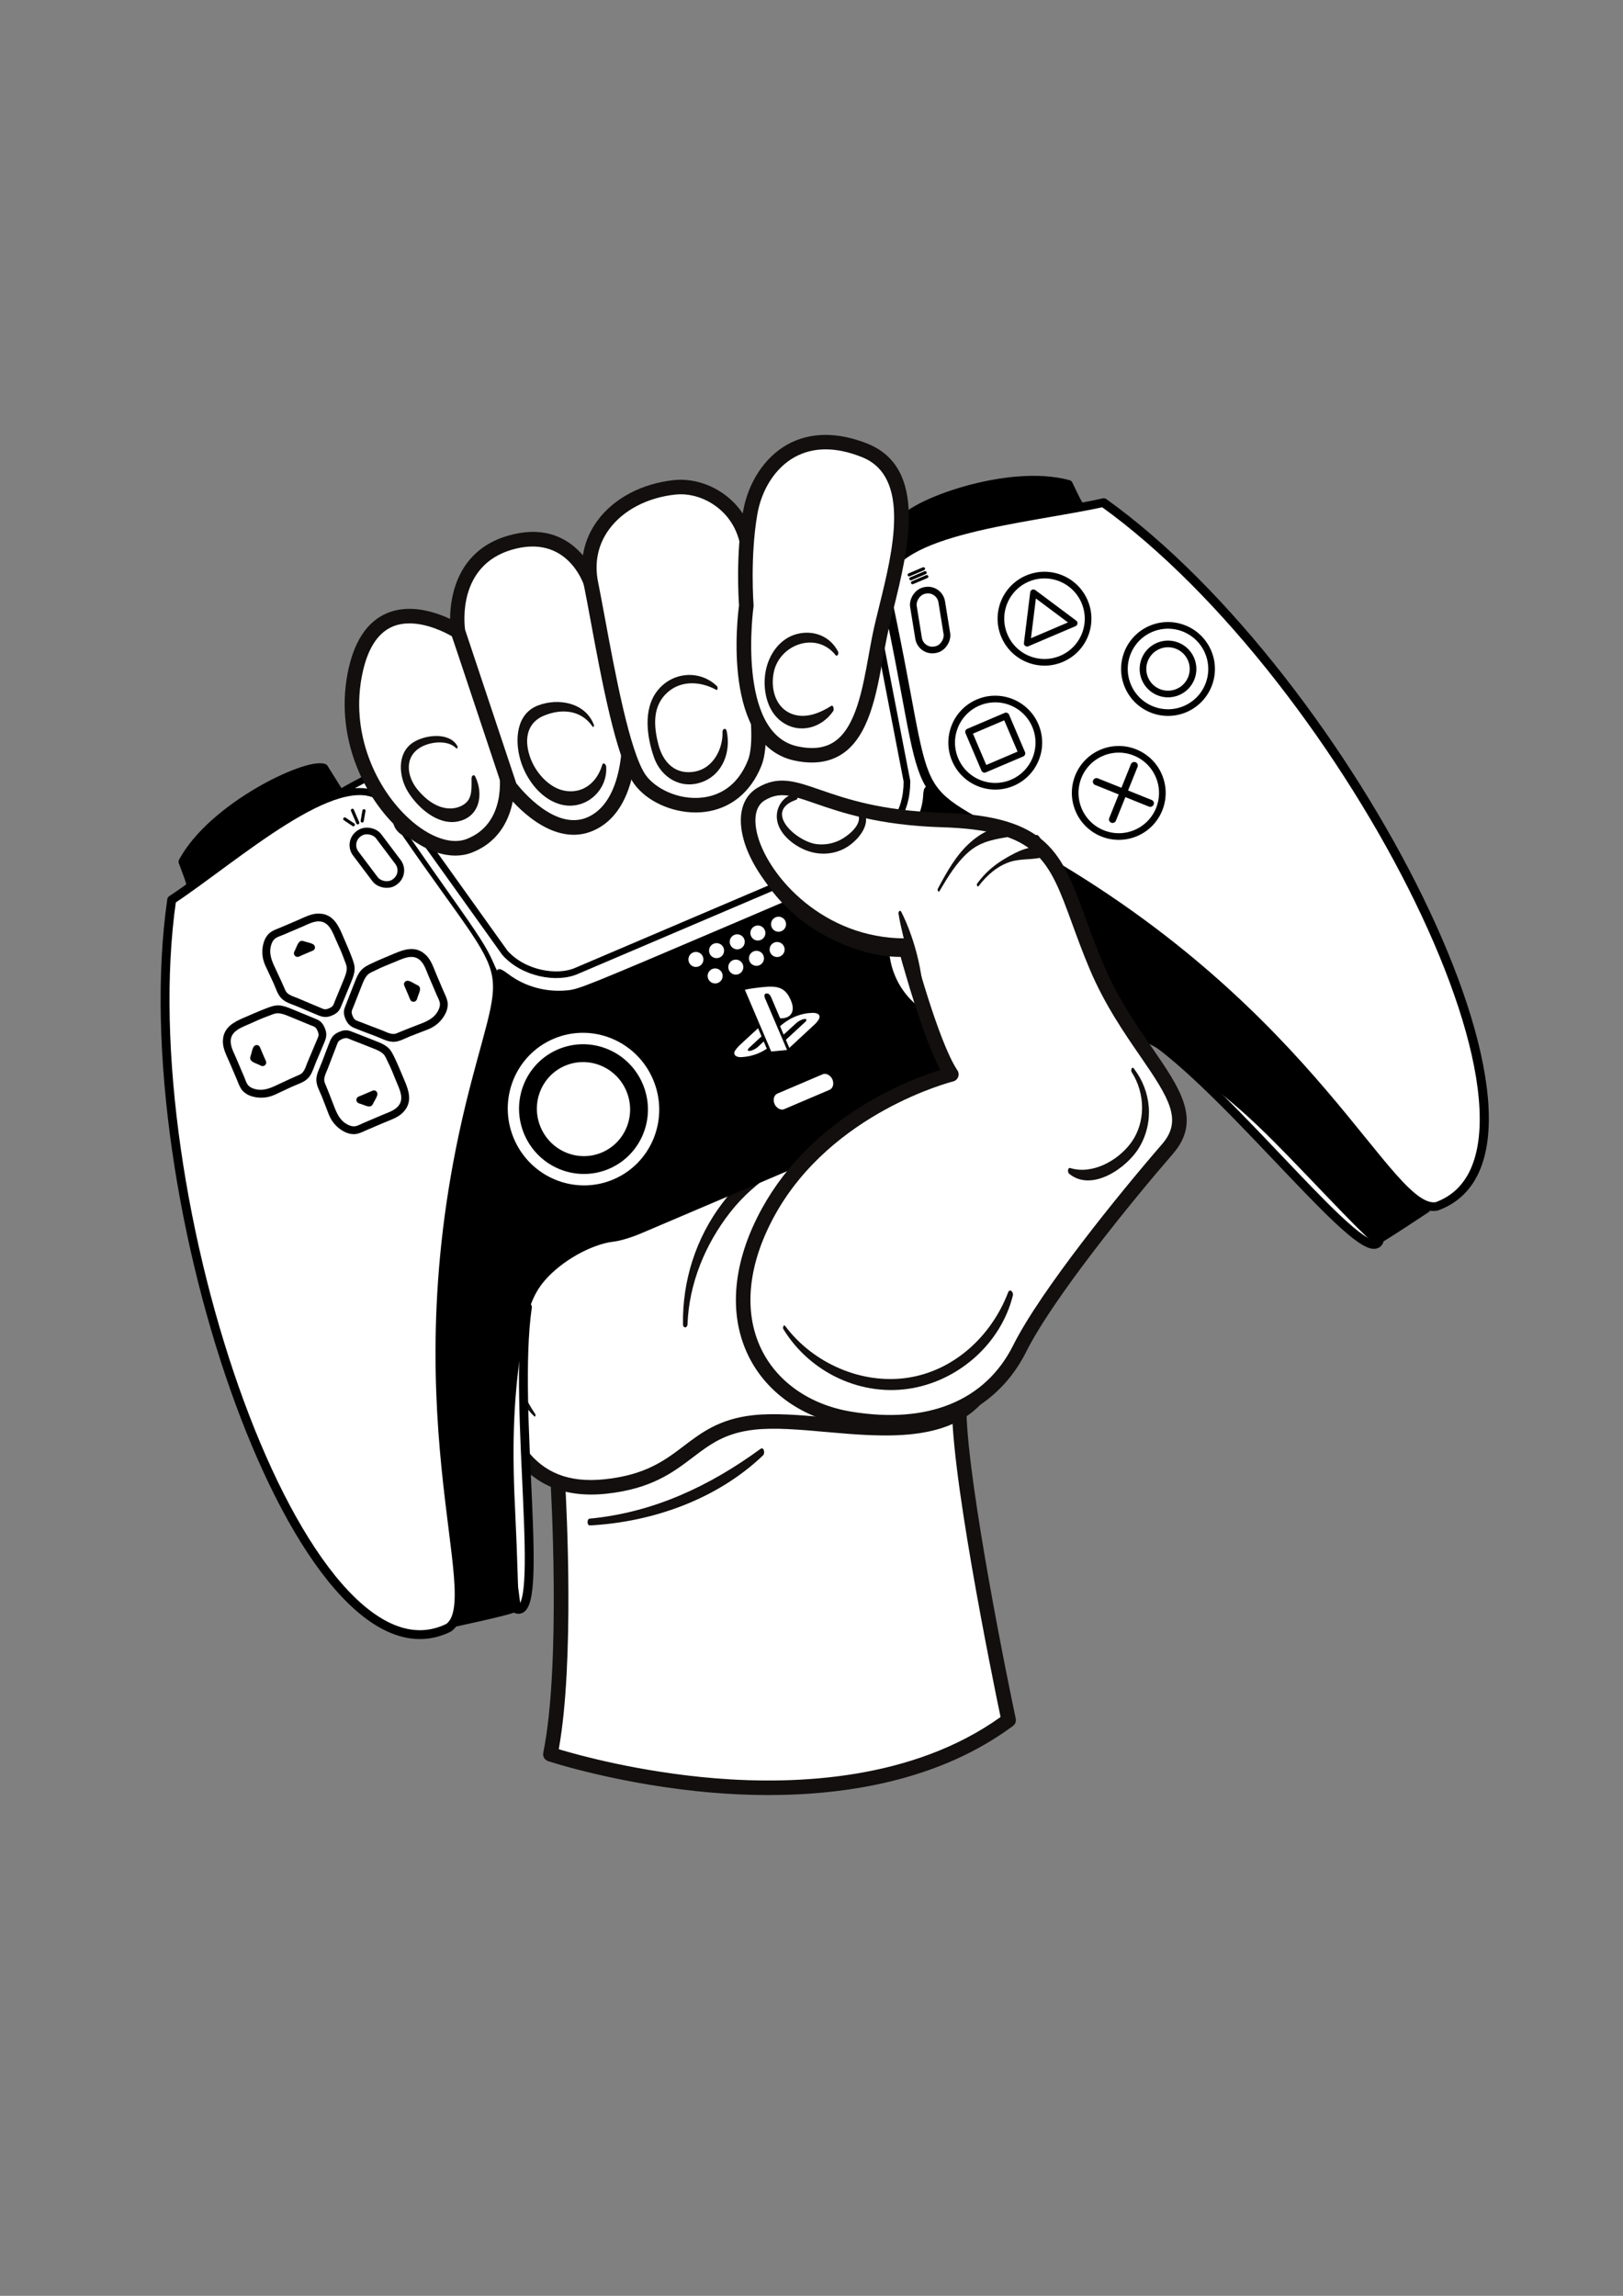 <?xml version="1.0" encoding="UTF-8" standalone="no"?> <svg xmlns:inkscape="http://www.inkscape.org/namespaces/inkscape" xmlns:sodipodi="http://sodipodi.sourceforge.net/DTD/sodipodi-0.dtd" xmlns="http://www.w3.org/2000/svg" xmlns:svg="http://www.w3.org/2000/svg" width="210mm" height="297mm" viewBox="0 0 210 297" version="1.1" id="svg1" inkscape:version="1.3 (0e150ed6c4, 2023-07-21)" sodipodi:docname="Controle PS5 na Mão.svg"><rect x="0" y="0" width="210" height="297" fill="#808080" stroke="none"/><defs id="defs1"></defs><g inkscape:label="Camada 1" inkscape:groupmode="layer" id="layer1"><g id="g2660-0" transform="matrix(0.486,0,0,0.486,393.404,-450.941)" inkscape:label="Mão"><g id="g2564-5" transform="translate(1874.457,-440.283)" inkscape:label="Palma"><path id="path2557-5" d="m -2535.429,1762.419 c 0,0 2.951,48.454 -1.967,72.679 0,0 75.755,25.238 121.997,-9.084 0,0 -15.741,-74.701 -12.788,-87.824 0,0 -82.646,-13.123 -107.242,24.229" style="fill:#ffffff;fill-opacity:1;fill-rule:nonzero;stroke:none;stroke-width:0.035"></path><path id="path2558-1" d="m -2535.171,1833.765 c 5.068,1.528 21.527,6.103 41.679,7.74 21.881,1.778 52.675,0.349 75.945,-16.316 -2.007,-9.634 -14.161,-68.957 -12.82,-85.351 -12.273,-1.619 -81.09,-9.084 -103.092,23.117 0.34,5.955 2.509,47.473 -1.712,70.81 z m 55.817,12.195 c -5.129,0 -10.019,-0.236 -14.541,-0.607 -24.667,-2.014 -43.922,-8.354 -44.113,-8.421 -0.928,-0.307 -1.48,-1.259 -1.285,-2.219 4.812,-23.696 1.962,-71.695 1.933,-72.178 -0.025,-0.416 0.085,-0.833 0.315,-1.182 10.555,-16.027 32.204,-25.107 64.347,-26.988 23.671,-1.383 44.602,1.88 44.813,1.916 0.529,0.081 0.995,0.381 1.298,0.822 0.3,0.445 0.402,0.991 0.286,1.51 -2.261,10.058 7.38,61.306 12.795,87.002 0.155,0.741 -0.134,1.499 -0.741,1.951 -19.555,14.513 -44.281,18.394 -65.109,18.394" style="fill:#120f0e;fill-opacity:1;fill-rule:nonzero;stroke:none;stroke-width:0.035"></path><path id="path2559-6" d="m -2569.128,1688.417 c 0,0 9.103,23.925 14.023,42.619 4.919,18.694 10.634,35.084 32.373,32.791 21.738,-2.29 21.738,-15.081 39.448,-17.05 17.709,-1.965 47.071,8.304 59.937,-7.161 12.869,-15.466 27.626,-79.417 19.756,-102.044 -7.87,-22.627 -165.787,8.223 -165.537,50.846" style="fill:#ffffff;fill-opacity:1;fill-rule:nonzero;stroke:none;stroke-width:0.035"></path><path id="path2560-4" d="m -2567.192,1688.068 c 1.127,2.995 9.386,25.104 13.958,42.478 5.013,19.047 10.426,33.454 30.299,31.358 10.912,-1.15 16.068,-5.069 21.054,-8.858 4.656,-3.538 9.47,-7.2 18.382,-8.188 5.786,-0.646 12.576,-0.042 19.766,0.596 15.113,1.341 30.745,2.727 38.901,-7.077 12.841,-15.434 26.808,-78.916 19.413,-100.171 -2.141,-6.156 -23.336,-9.116 -59.704,-2.861 -49.34,8.484 -101.692,29.81 -102.069,52.723 z m 40.642,77.904 c -21.366,0 -26.567,-19.777 -30.427,-34.442 -4.835,-18.376 -13.869,-42.185 -13.96,-42.425 -0.082,-0.215 -0.125,-0.445 -0.126,-0.677 -0.073,-12.421 12.104,-24.797 35.212,-35.789 18.945,-9.014 44.486,-16.708 70.072,-21.107 28.342,-4.872 60.043,-6.015 64.015,5.404 3.662,10.53 2.903,30.995 -2.035,54.737 -4.625,22.25 -11.712,41.554 -18.059,49.181 -9.454,11.359 -26.86,9.814 -42.217,8.453 -6.992,-0.621 -13.596,-1.203 -18.997,-0.603 -7.849,0.871 -11.843,3.905 -16.468,7.422 -5.157,3.919 -11.002,8.364 -22.989,9.627 -1.399,0.148 -2.74,0.219 -4.02,0.219" style="fill:#120f0e;fill-opacity:1;fill-rule:nonzero;stroke:none;stroke-width:0.035"></path><path id="path2561-3" d="m -2501.617,1679.739 0.754,-2.805 c 0.31,-1.154 0.973,-1.933 1.818,-2.138 l 27.798,-6.749 c 0.924,-0.226 1.961,0.261 2.805,1.305 l 1.566,1.954 c 0,0 -35.697,8.664 -34.741,8.431" style="fill:#120f0e;fill-opacity:1;fill-rule:nonzero;stroke:none;stroke-width:0.035"></path><path id="path2562-6" d="m -2500.889,1720.611 c 0.385,-10.806 4.742,-21.322 11.375,-29.785 6.915,-8.823 15.949,-13.624 25.809,-18.429 0.751,-0.367 0.78,-2.477 -0.268,-2.371 -11.151,1.129 -21.209,9.842 -27.701,18.454 -7.003,9.289 -10.586,20.556 -10.422,32.159 0.017,1.143 1.167,1.09 1.207,-0.028 v 0" style="fill:#120f0e;fill-opacity:1;fill-rule:nonzero;stroke:none;stroke-width:0.035"></path><path id="path2563-9" d="m -2526.877,1774.191 c 16.749,-0.903 33.859,-6.953 46.119,-18.672 0.564,-0.54 0.201,-2.36 -0.699,-1.704 -13.609,9.931 -28.521,16.954 -45.466,18.567 -0.802,0.074 -0.759,1.856 0.045,1.81 v 0" style="fill:#120f0e;fill-opacity:1;fill-rule:nonzero;stroke:none;stroke-width:0.035"></path><path id="path2564-0" d="m -2541.4,1744.6 c -2.535,-3.852 -4.275,-7.412 -5.359,-11.934 -0.924,-3.852 -1.584,-7.758 -2.422,-11.627 -0.883,-4.082 -2.062,-8.054 -3.399,-12.009 -1.16,-3.425 -2.337,-9.215 -5.352,-11.469 -1.311,-0.977 -1.786,1.185 -1.675,2.064 0.543,4.279 3.691,8.534 5.257,12.569 1.741,4.484 3.147,9.095 4.312,13.762 1.605,6.435 3.251,14.513 8.372,19.205 0.286,0.265 0.38,-0.388 0.267,-0.561 v 0" style="fill:#120f0e;fill-opacity:1;fill-rule:nonzero;stroke:none;stroke-width:0.035"></path></g><g id="g454" inkscape:label="Controle" transform="matrix(1.086,-0.463,0.463,1.086,-812.043,1157.804)"><g id="g409" transform="matrix(0.223,0,0,0.223,86.325,412.863)" inkscape:label="Lateral esquerda"><g id="g404" style="stroke-width:8.974;stroke-dasharray:none" inkscape:label="Carcaça"><path style="fill:#000000;stroke:#000000;stroke-width:8.974;stroke-linecap:round;stroke-linejoin:round;stroke-dasharray:none;stroke-opacity:1" d="m -209.388,-1750.792 c 52.636,-12.814 128.486,-35.729 175.005,-27.932 l -4.632,-29.455 c -14.151,-12.244 -118.486,-8.14 -168.025,31.212 -0.671,12.642 -0.716,22.468 -2.349,26.175 z" id="path402" sodipodi:nodetypes="ccccc" inkscape:label="botão L1"></path><path style="fill:#ffffff;stroke:#000000;stroke-width:8.974;stroke-linecap:round;stroke-linejoin:round;stroke-dasharray:none;stroke-opacity:1" d="m -27.453,-1448.792 c 95.567,-124.689 76.87,-66.132 30.852,-309.627 -29.519,-46.663 -159.347,-1.822 -236.11,12.449 -158.405,260.772 -194.202,796.039 -30.897,786.786 49.587,-11.208 34.308,-226.252 236.155,-489.608 z" id="path403" sodipodi:nodetypes="scccs" inkscape:label="carcaça"></path><path style="fill:#ffffff;stroke:#000000;stroke-width:8.974;stroke-linecap:round;stroke-linejoin:round;stroke-dasharray:none;stroke-opacity:1" d="m -193.134,-949.711 c 23.405,21.715 75.815,-187.917 129.836,-276.379 -16.339,-39.962 -37.964,-54.01 -129.836,276.379 z" id="path404" sodipodi:nodetypes="ccc" inkscape:label="acabamento"></path></g><g id="g408" style="fill:#000000;stroke-width:8.974;stroke-dasharray:none" transform="matrix(4.487,0,0,4.487,-2091.677,-1819.124)" inkscape:label="Direcionais"><path style="fill:#000000;stroke:none;stroke-width:0.12" d="m 436.649,58.512 c -1.202,0.16 -1.872,0.897 -2.674,1.737 -0.612,0.64 -1.244,1.261 -1.847,1.909 -0.595,0.639 -1.212,1.273 -1.843,1.876 -0.716,0.684 -1.398,1.321 -1.838,2.229 -0.588,1.216 -0.358,2.79 -0.391,4.105 -0.024,0.964 -0.054,1.932 -0.096,2.896 -0.042,0.959 -0.113,1.909 0.047,2.864 0.225,1.34 0.817,2.606 1.714,3.628 0.599,0.683 1.414,1.237 2.314,1.418 0.812,0.163 1.689,0.078 2.514,0.078 h 3.882 c 1.206,0 2.466,0.104 3.66,-0.072 0.545,-0.08 1.092,-0.226 1.591,-0.462 0.423,-0.2 0.823,-0.44 1.177,-0.748 1.833,-1.595 1.75,-4.196 1.75,-6.419 0,-1.518 0.036,-3.033 -0.031,-4.551 -0.046,-1.053 -0.048,-2.05 -0.519,-3.023 -0.437,-0.902 -1.108,-1.562 -1.806,-2.259 -0.78,-0.78 -1.575,-1.544 -2.355,-2.323 -0.515,-0.515 -1.039,-1.02 -1.559,-1.528 -0.43,-0.419 -0.813,-0.849 -1.368,-1.104 -0.68,-0.312 -1.587,-0.349 -2.323,-0.251 m 0.159,1.746 c 0.425,-0.055 1.037,-0.078 1.432,0.103 0.377,0.172 0.668,0.556 0.955,0.843 0.525,0.525 1.066,1.034 1.591,1.559 0.727,0.727 1.469,1.438 2.196,2.164 0.606,0.606 1.192,1.18 1.549,1.973 0.299,0.663 0.219,1.396 0.267,2.1 0.103,1.5 0.066,3.017 0.029,4.519 -0.047,1.93 0.268,4.654 -1.878,5.605 -0.373,0.165 -0.774,0.274 -1.177,0.332 -0.871,0.126 -1.794,0.045 -2.673,0.045 h -4.774 c -0.666,0 -1.46,0.117 -2.1,-0.087 -0.526,-0.168 -0.943,-0.547 -1.291,-0.963 -1.288,-1.537 -1.275,-3.367 -1.193,-5.251 0.043,-0.985 0.072,-1.975 0.096,-2.96 0.015,-0.616 0.032,-1.23 0.032,-1.846 0,-0.454 -0.035,-0.916 0.167,-1.337 0.374,-0.775 0.982,-1.26 1.583,-1.846 0.655,-0.639 1.263,-1.326 1.909,-1.973 0.7,-0.7 1.369,-1.431 2.069,-2.132 0.37,-0.371 0.653,-0.778 1.209,-0.85 m -1.337,13.373 c -0.515,0.112 -0.764,0.704 -0.512,1.161 0.13,0.235 0.376,0.401 0.576,0.573 0.482,0.416 1.263,1.424 1.973,1.29 0.324,-0.061 0.556,-0.316 0.796,-0.522 0.448,-0.386 1.142,-0.801 1.449,-1.309 0.196,-0.324 0.142,-0.779 -0.149,-1.028 -0.299,-0.255 -0.745,-0.181 -1.108,-0.181 h -2.005 c -0.324,0 -0.701,-0.052 -1.018,0.016 z" id="path405" inkscape:label="baixo"></path><path style="fill:#000000;stroke:none;stroke-width:0.12" d="m 436.649,54.396 c -1.202,-0.16 -1.872,-0.897 -2.674,-1.737 -0.612,-0.64 -1.244,-1.261 -1.847,-1.909 -0.595,-0.639 -1.212,-1.273 -1.843,-1.876 -0.716,-0.684 -1.398,-1.321 -1.838,-2.229 -0.588,-1.216 -0.358,-2.79 -0.391,-4.105 -0.024,-0.964 -0.054,-1.932 -0.096,-2.896 -0.042,-0.959 -0.113,-1.909 0.047,-2.864 0.225,-1.34 0.817,-2.606 1.714,-3.628 0.599,-0.683 1.414,-1.237 2.314,-1.418 0.812,-0.163 1.689,-0.078 2.514,-0.078 h 3.882 c 1.206,0 2.466,-0.104 3.66,0.072 0.545,0.08 1.092,0.226 1.591,0.462 0.423,0.2 0.823,0.44 1.177,0.748 1.833,1.595 1.75,4.196 1.75,6.419 0,1.518 0.036,3.033 -0.031,4.551 -0.046,1.053 -0.048,2.05 -0.519,3.023 -0.437,0.902 -1.108,1.562 -1.806,2.259 -0.78,0.78 -1.575,1.544 -2.355,2.323 -0.515,0.515 -1.039,1.02 -1.559,1.528 -0.43,0.419 -0.813,0.849 -1.368,1.104 -0.68,0.312 -1.587,0.349 -2.323,0.251 m 0.159,-1.746 c 0.425,0.055 1.037,0.078 1.432,-0.103 0.377,-0.172 0.668,-0.556 0.955,-0.843 0.525,-0.525 1.066,-1.034 1.591,-1.559 0.727,-0.727 1.469,-1.438 2.196,-2.164 0.606,-0.606 1.192,-1.18 1.549,-1.973 0.299,-0.663 0.219,-1.396 0.267,-2.1 0.103,-1.5 0.066,-3.017 0.029,-4.519 -0.047,-1.93 0.268,-4.654 -1.878,-5.605 -0.373,-0.165 -0.774,-0.274 -1.177,-0.332 -0.871,-0.126 -1.794,-0.045 -2.673,-0.045 h -4.774 c -0.666,0 -1.46,-0.117 -2.1,0.087 -0.526,0.168 -0.943,0.547 -1.291,0.963 -1.288,1.537 -1.275,3.367 -1.193,5.251 0.043,0.985 0.072,1.975 0.096,2.96 0.015,0.616 0.032,1.23 0.032,1.846 0,0.454 -0.035,0.916 0.167,1.337 0.374,0.775 0.982,1.26 1.583,1.846 0.655,0.639 1.263,1.326 1.909,1.973 0.7,0.7 1.369,1.431 2.069,2.132 0.37,0.371 0.653,0.778 1.209,0.85 m -1.337,-13.373 c -0.515,-0.112 -0.764,-0.704 -0.512,-1.161 0.13,-0.235 0.376,-0.401 0.576,-0.573 0.482,-0.416 1.263,-1.424 1.973,-1.29 0.324,0.061 0.556,0.316 0.796,0.522 0.448,0.386 1.142,0.801 1.449,1.309 0.196,0.324 0.142,0.779 -0.149,1.028 -0.299,0.255 -0.745,0.181 -1.108,0.181 h -2.005 c -0.324,0 -0.701,0.052 -1.018,-0.016 z" id="path406" inkscape:label="cima"></path><path style="fill:#000000;stroke:none;stroke-width:0.12" d="m 439.85,57.068 c 0.16,1.202 0.897,1.872 1.737,2.674 0.64,0.612 1.261,1.244 1.909,1.847 0.639,0.595 1.273,1.212 1.876,1.843 0.684,0.716 1.321,1.398 2.229,1.838 1.216,0.588 2.79,0.358 4.105,0.391 0.964,0.024 1.932,0.054 2.896,0.096 0.959,0.042 1.909,0.113 2.864,-0.047 1.34,-0.225 2.606,-0.817 3.628,-1.714 0.683,-0.599 1.237,-1.414 1.418,-2.314 0.163,-0.812 0.078,-1.689 0.078,-2.514 v -3.882 c 0,-1.206 0.104,-2.466 -0.072,-3.66 -0.08,-0.545 -0.226,-1.092 -0.462,-1.591 -0.2,-0.423 -0.44,-0.823 -0.748,-1.177 -1.595,-1.833 -4.196,-1.75 -6.419,-1.75 -1.518,0 -3.033,-0.036 -4.551,0.031 -1.053,0.046 -2.05,0.048 -3.023,0.519 -0.902,0.437 -1.562,1.108 -2.259,1.806 -0.78,0.78 -1.544,1.575 -2.323,2.355 -0.515,0.515 -1.02,1.039 -1.528,1.559 -0.419,0.43 -0.849,0.813 -1.104,1.368 -0.312,0.68 -0.349,1.587 -0.251,2.323 m 1.746,-0.159 c -0.055,-0.425 -0.078,-1.037 0.103,-1.432 0.172,-0.377 0.556,-0.668 0.843,-0.955 0.525,-0.525 1.034,-1.066 1.559,-1.591 0.727,-0.727 1.438,-1.469 2.164,-2.196 0.606,-0.606 1.18,-1.192 1.973,-1.549 0.663,-0.299 1.396,-0.219 2.1,-0.267 1.5,-0.103 3.017,-0.066 4.519,-0.029 1.93,0.047 4.654,-0.268 5.605,1.878 0.165,0.373 0.274,0.774 0.332,1.177 0.126,0.871 0.045,1.794 0.045,2.673 v 4.774 c 0,0.666 0.117,1.46 -0.087,2.1 -0.168,0.526 -0.547,0.943 -0.963,1.291 -1.537,1.288 -3.367,1.275 -5.251,1.193 -0.985,-0.043 -1.975,-0.072 -2.96,-0.096 -0.616,-0.015 -1.23,-0.032 -1.846,-0.032 -0.454,0 -0.916,0.035 -1.337,-0.167 -0.775,-0.374 -1.26,-0.982 -1.846,-1.583 -0.639,-0.655 -1.326,-1.263 -1.973,-1.909 -0.7,-0.7 -1.431,-1.369 -2.132,-2.069 -0.371,-0.37 -0.778,-0.653 -0.85,-1.209 m 13.373,1.337 c 0.112,0.515 0.704,0.764 1.161,0.512 0.235,-0.13 0.401,-0.376 0.573,-0.576 0.416,-0.482 1.424,-1.263 1.29,-1.973 -0.061,-0.324 -0.316,-0.556 -0.522,-0.796 -0.386,-0.448 -0.801,-1.142 -1.309,-1.449 -0.324,-0.196 -0.779,-0.142 -1.028,0.149 -0.255,0.299 -0.181,0.745 -0.181,1.108 v 2.005 c 0,0.324 -0.052,0.701 0.017,1.018 z" id="path407" inkscape:label="direita"></path><path style="fill:#000000;stroke:none;stroke-width:0.12" d="m 434.676,57.068 c -0.16,1.202 -0.897,1.872 -1.737,2.674 -0.64,0.612 -1.261,1.244 -1.909,1.847 -0.639,0.595 -1.273,1.212 -1.876,1.843 -0.684,0.716 -1.321,1.398 -2.229,1.838 -1.216,0.588 -2.79,0.358 -4.105,0.391 -0.964,0.024 -1.932,0.054 -2.896,0.096 -0.959,0.042 -1.909,0.113 -2.864,-0.047 -1.34,-0.225 -2.606,-0.817 -3.628,-1.714 -0.683,-0.599 -1.237,-1.414 -1.418,-2.314 -0.163,-0.812 -0.078,-1.689 -0.078,-2.514 v -3.882 c 0,-1.206 -0.104,-2.466 0.072,-3.66 0.08,-0.545 0.226,-1.092 0.462,-1.591 0.2,-0.423 0.44,-0.823 0.748,-1.177 1.595,-1.833 4.196,-1.75 6.419,-1.75 1.518,0 3.033,-0.036 4.551,0.031 1.053,0.046 2.05,0.048 3.023,0.519 0.902,0.437 1.562,1.108 2.259,1.806 0.78,0.78 1.544,1.575 2.323,2.355 0.515,0.515 1.02,1.039 1.528,1.559 0.419,0.43 0.849,0.813 1.104,1.368 0.312,0.68 0.349,1.587 0.251,2.323 m -1.746,-0.159 c 0.055,-0.425 0.078,-1.037 -0.103,-1.432 -0.172,-0.377 -0.556,-0.668 -0.843,-0.955 -0.525,-0.525 -1.034,-1.066 -1.559,-1.591 -0.727,-0.727 -1.438,-1.469 -2.164,-2.196 -0.606,-0.606 -1.18,-1.192 -1.973,-1.549 -0.663,-0.299 -1.396,-0.219 -2.1,-0.267 -1.5,-0.103 -3.017,-0.066 -4.519,-0.029 -1.93,0.047 -4.654,-0.268 -5.605,1.878 -0.165,0.373 -0.274,0.774 -0.332,1.177 -0.126,0.871 -0.045,1.794 -0.045,2.673 v 4.774 c 0,0.666 -0.117,1.46 0.087,2.1 0.168,0.526 0.547,0.943 0.963,1.291 1.537,1.288 3.367,1.275 5.251,1.193 0.985,-0.043 1.975,-0.072 2.96,-0.096 0.616,-0.015 1.23,-0.032 1.846,-0.032 0.454,0 0.916,0.035 1.337,-0.167 0.775,-0.374 1.26,-0.982 1.846,-1.583 0.639,-0.655 1.326,-1.263 1.973,-1.909 0.7,-0.7 1.431,-1.369 2.132,-2.069 0.371,-0.37 0.778,-0.653 0.85,-1.209 m -13.373,1.337 c -0.112,0.515 -0.704,0.764 -1.161,0.512 -0.235,-0.13 -0.401,-0.376 -0.573,-0.576 -0.416,-0.482 -1.424,-1.263 -1.29,-1.973 0.061,-0.324 0.316,-0.556 0.522,-0.796 0.386,-0.448 0.801,-1.142 1.309,-1.449 0.324,-0.196 0.779,-0.142 1.028,0.149 0.255,0.299 0.181,0.745 0.181,1.108 v 2.005 c 0,0.324 0.052,0.701 -0.017,1.018 z" id="path408" inkscape:label="esquerda"></path></g></g><g id="g411" inkscape:label="Acabamentos"><path style="fill:#ffffff;stroke:none;stroke-width:0.595;stroke-linecap:round;stroke-linejoin:round;stroke-dasharray:none;stroke-opacity:1" d="m 112.109,78.847 c -5.918,-0.464 -10.929,-3.625 -14.354,-9.054 -0.713,-1.131 -1.486,-2.056 -1.717,-2.056 -0.334,0 -0.424,-0.602 -0.436,-2.926 -0.018,-3.356 -0.588,-6.792 -2.877,-17.333 -0.896,-4.127 -2.346,-11.015 -3.223,-15.307 l -1.593,-7.804 0.745,-1.565 c 0.535,-1.125 1.75,-2.538 4.321,-5.027 l 3.576,-3.462 h 51.745 51.745 l 0.563,0.633 c 0.309,0.348 1.897,1.759 3.529,3.135 2.97,2.505 4.669,4.495 5.002,5.859 0.191,0.783 -1.037,7.147 -4.299,22.271 -2.532,11.741 -3.226,15.796 -3.226,18.865 0,1.791 -0.105,2.422 -0.424,2.546 -0.233,0.091 -0.961,1.084 -1.617,2.207 -2.226,3.807 -6.759,7.316 -11.13,8.616 -1.607,0.478 -4.585,0.523 -37.633,0.571 -19.739,0.029 -37.151,-0.047 -38.694,-0.168 z" id="path409" inkscape:label="carcaça"></path><path style="fill:#ffffff;stroke:#000000;stroke-width:1.5;stroke-linecap:round;stroke-linejoin:round;stroke-dasharray:none;stroke-opacity:1" d="m 96.22,14.589 c -2.933,3.131 -7.344,5.673 -8.426,10.11 -0.071,-4.303 -2.631,-7.301 -9.131,-8.235 -1.117,-0.586 11.699,-1.142 17.558,-1.875 z" id="path410" sodipodi:nodetypes="cccc" inkscape:label="cantinho esquerdo"></path><path style="fill:#ffffff;stroke:#000000;stroke-width:1.5;stroke-linecap:round;stroke-linejoin:round;stroke-dasharray:none;stroke-opacity:1" d="m 199.904,14.589 c 2.933,3.131 8.221,5.673 9.303,10.11 0.071,-4.303 2.631,-7.301 9.131,-8.235 1.117,-0.586 -12.575,-1.142 -18.434,-1.875 z" id="path411" sodipodi:nodetypes="cccc" inkscape:label="cantinho direito"></path></g><g id="g421" transform="matrix(0.223,0,0,0.223,86.325,412.863)" inkscape:label="Lateral direita"><g id="g414" style="stroke-width:8.974;stroke-dasharray:none" inkscape:label="Carcaça"><path style="fill:#ffffff;stroke:#000000;stroke-width:8.974;stroke-linecap:round;stroke-linejoin:round;stroke-dasharray:none;stroke-opacity:1" d="m 755.058,-949.711 c -23.405,21.715 -75.815,-187.918 -129.836,-276.379 16.34,-39.962 37.964,-54.01 129.836,276.379 z" id="path412" sodipodi:nodetypes="ccc" inkscape:label="acabamento" transform="translate(-1.2246343e-5,1.0283189e-5)"></path><path style="opacity:1;fill:#000000;stroke:#000000;stroke-width:8.932;stroke-linecap:round;stroke-linejoin:round;stroke-dasharray:none;stroke-opacity:1" d="m -2723.194,-481.403 c 50.531,-13.223 123.347,-36.868 168.005,-28.823 l -4.447,-30.394 c -13.585,-12.634 -113.747,-8.4 -161.304,32.207 -0.644,13.045 -0.687,23.185 -2.255,27.01 z" id="path413" sodipodi:nodetypes="ccccc" inkscape:label="botão R1" transform="matrix(-1.042,0,0,0.969,-2069.284,-1284.267)"></path><path style="fill:#ffffff;stroke:#000000;stroke-width:8.932;stroke-linecap:round;stroke-linejoin:round;stroke-dasharray:none;stroke-opacity:1" d="m -2548.537,-169.772 c 91.745,-128.666 73.795,-68.241 29.618,-319.501 -28.338,-48.152 -152.973,-1.88 -226.666,12.846 -152.069,269.089 -186.434,821.425 -29.661,811.878 47.604,-11.566 32.935,-233.468 226.709,-505.222 z" id="path414" sodipodi:nodetypes="scccs" transform="matrix(-1.042,0,0,0.969,-2069.284,-1284.267)" inkscape:label="carcaça"></path></g><g id="g420" inkscape:label="Botões" transform="matrix(4.487,0,0,4.487,-2476.251,-2163.461)"><g id="g415" inkscape:label="Bola"><ellipse style="fill:none;stroke:#000000;stroke-width:1.5;stroke-linecap:round;stroke-linejoin:round;stroke-dasharray:none;image-rendering:auto" id="ellipse414" cx="726.974" cy="133.246" rx="9.82" ry="9.827" inkscape:label="botão"></ellipse><ellipse style="fill:none;stroke:#000000;stroke-width:1.5;stroke-linecap:round;stroke-linejoin:round;stroke-dasharray:none;image-rendering:auto" id="ellipse415" cx="726.974" cy="133.246" rx="5.641" ry="5.645" inkscape:label="bola"></ellipse></g><g id="g416" transform="translate(0,-0.07)" inkscape:label="Quadrado"><ellipse style="fill:none;stroke:#000000;stroke-width:1.5;stroke-linecap:round;stroke-linejoin:round;stroke-dasharray:none;image-rendering:auto" id="ellipse416" cx="684.648" cy="133.316" rx="9.82" ry="9.827" inkscape:label="botão"></ellipse><rect style="fill:none;stroke:#000000;stroke-width:1.5;stroke-linecap:round;stroke-linejoin:round;stroke-dasharray:none" id="rect416" width="9.169" height="9.169" x="680.063" y="128.731" ry="0" inkscape:label="quadrado"></rect></g><g id="g418" style="stroke:#000000" transform="translate(0.012,0.03)" inkscape:label="Xis"><g id="g417" style="stroke:#000000;stroke-width:11.848;stroke-dasharray:none;image-rendering:auto" transform="matrix(0.128,0,0,0.126,392.913,50.946)" inkscape:label="Xis"><path style="fill:none;stroke:#000000;stroke-width:12.713;stroke-linecap:round;stroke-linejoin:round;stroke-dasharray:none" d="m 2416.105,788.103 72.251,73.387" id="path416" inkscape:label="diagonal2"></path><path style="fill:none;stroke:#000000;stroke-width:12.713;stroke-linecap:round;stroke-linejoin:round;stroke-dasharray:none" d="m 2488.356,788.103 -72.251,73.387" id="path417" inkscape:label="diagonal1"></path></g><ellipse style="fill:none;stroke:#000000;stroke-width:1.5;stroke-linecap:round;stroke-linejoin:round;stroke-dasharray:none;image-rendering:auto" id="ellipse417" cx="705.799" cy="154.554" rx="9.82" ry="9.827" inkscape:label="botão"></ellipse></g><g id="g419" transform="translate(0.012,0.03)" inkscape:label="Triângulo"><ellipse style="fill:none;stroke:#000000;stroke-width:1.5;stroke-linecap:round;stroke-linejoin:round;stroke-dasharray:none;image-rendering:auto" id="ellipse418" cx="705.799" cy="111.878" rx="9.82" ry="9.827" inkscape:label="botão"></ellipse><path style="fill:none;stroke:#000000;stroke-width:1.441;stroke-linecap:round;stroke-linejoin:round;stroke-dasharray:none" d="m 700.019,115.445 5.78,-9.951 5.78,9.951 z" id="path418" sodipodi:nodetypes="cccc" inkscape:label="triângulo"></path></g></g></g><g id="g453" inkscape:label="Centro"><path style="fill:#ffffff;stroke:#000000;stroke-width:1.5;stroke-linecap:round;stroke-linejoin:round;stroke-dasharray:none;stroke-opacity:1" d="m 184.076,74.047 c 5.565,-1.066 10.525,-3.393 13.374,-10.119 l 7.934,-36.863 c 0.478,-2.104 2.586,-11.66 -7.154,-12.775 -33.055,-3.784 -67.422,-3.924 -100.366,0 -9.735,1.16 -7.501,10.653 -7.154,12.775 l 8.157,36.863 c 1.933,5.909 8.42,10.229 13.374,10.119 h 71.836" id="path421" sodipodi:nodetypes="cccsscccc" inkscape:label="toutch"></path><path style="display:inline;fill:#000000;stroke:#000000;stroke-width:0.829;stroke-linecap:round;stroke-linejoin:round;stroke-dasharray:none;stroke-opacity:1" d="m 35.036,200.054 -5.684,-1.056 1.364,-1.509 c 1.927,-2.132 3.492,-6.188 6.884,-17.833 6.399,-21.969 10.883,-34.168 17.675,-48.093 8.317,-17.05 15.958,-29.087 29.317,-46.18 7.493,-9.587 9.632,-12.725 10.455,-15.332 0.369,-1.17 0.759,-2.399 0.866,-2.731 0.122,-0.377 0.662,0.215 1.438,1.574 2.373,4.154 6.383,7.331 11.095,8.787 2.536,0.784 4.033,0.814 40.068,0.814 36.319,0 37.513,-0.025 40.13,-0.833 4.797,-1.482 9.424,-5.258 11.325,-9.245 0.771,-1.617 1.405,-1.655 1.405,-0.085 0,1.723 2.738,6.314 7.124,11.947 17,21.83 24.422,33.255 32.91,50.662 6.944,14.24 11.254,25.728 16.798,44.776 4.733,16.26 6.044,19.75 8.348,22.227 l 1.007,1.083 -6.056,1.094 c -3.331,0.602 -6.441,1.094 -6.912,1.094 -0.927,0 -1.8,-2.047 -8.667,-20.315 -6.127,-16.299 -8.756,-21.93 -15.474,-33.128 -5.135,-8.56 -8.137,-11.629 -13.325,-13.621 -4.92,-1.889 -11.767,-2.344 -16.105,-1.07 -1.433,0.421 -3.874,0.694 -6.283,0.703 -2.567,0.01 -24.397,0.015 -46.227,0.015 -21.83,0 -43.66,-0.005 -46.227,-0.015 -2.408,-0.009 -4.849,-0.282 -6.283,-0.703 -4.986,-1.464 -12.734,-0.604 -18.026,2 -4.033,1.984 -6.933,5.218 -11.519,12.847 -6.148,10.226 -10.33,19.251 -15.666,33.802 -1.129,3.078 -3.28,8.722 -4.781,12.541 l -2.729,6.944 -1.282,-0.052 c -0.705,-0.029 -3.84,-0.528 -6.966,-1.108 z" id="path422" sodipodi:nodetypes="scsssssssssssssssscsssssssssssssscss" inkscape:label="fechamento preto"></path><g id="g441" transform="matrix(0.223,0,0,0.223,86.325,412.863)" inkscape:label="Botões"><g id="g436" transform="matrix(1.116,0,0,1.116,2655.499,-2172.135)" inkscape:label="botões centro"><path style="fill:#ffffff;fill-opacity:1;fill-rule:evenodd;stroke-width:0.427" class="cls-2" id="path423" d="m -2089.998,710.362 c -1.65,2.082 -5.694,3.568 -5.694,3.568 l -30.079,10.804 v -7.968 l 22.136,-7.887 c 2.512,-0.9 2.898,-2.172 0.856,-2.84 -2.038,-0.67 -5.729,-0.478 -8.242,0.426 l -14.75,5.195 v -8.269 l 0.85,-0.288 c 0,0 4.262,-1.508 10.255,-2.172 5.993,-0.66 13.332,0.09 19.093,2.274 6.492,2.051 7.223,5.076 5.575,7.158 z m -32.91,-13.568 v -20.377 c 0,-2.393 -0.441,-4.596 -2.687,-5.22 -1.719,-0.551 -2.786,1.046 -2.786,3.437 v 51.028 l -13.762,-4.368 v -60.842 c 5.851,1.086 14.376,3.654 18.958,5.199 11.654,4.001 15.606,8.981 15.606,20.202 0,10.937 -6.751,15.082 -15.329,10.941 z m -44.486,19.139 c -6.665,-1.877 -7.774,-5.788 -4.736,-8.041 2.808,-2.08 7.582,-3.646 7.582,-3.646 l 19.732,-7.016 v 7.999 l -14.199,5.082 c -2.508,0.9 -2.894,2.174 -0.856,2.842 2.04,0.668 5.732,0.478 8.244,-0.424 l 6.811,-2.472 v 7.156 c -0.432,0.077 -0.913,0.154 -1.359,0.228 -6.813,1.113 -14.069,0.649 -21.219,-1.708 z" sodipodi:nodetypes="ccccccccccccccscsccccsccccccccccccc" inkscape:label="PS"></path><g id="g432" transform="translate(99.48,824.55)" style="fill:#ffffff;stroke:#ffffff" inkscape:label="alto falante"><g id="g427" transform="translate(3.779,-1.4)" style="fill:#ffffff;stroke:#ffffff" inkscape:label="furinhos alto"><circle style="fill:#ffffff;stroke:#ffffff;stroke-width:2;stroke-linecap:round;stroke-dasharray:none" id="circle423" cx="-2275.446" cy="-205.337" r="5.814"></circle><circle style="fill:#ffffff;stroke:#ffffff;stroke-width:2;stroke-linecap:round;stroke-dasharray:none" id="circle424" cx="-2194.055" cy="-205.337" r="5.814"></circle><circle style="fill:#ffffff;stroke:#ffffff;stroke-width:2;stroke-linecap:round;stroke-dasharray:none" id="circle425" cx="-2234.751" cy="-205.337" r="5.814"></circle><circle style="fill:#ffffff;stroke:#ffffff;stroke-width:2;stroke-linecap:round;stroke-dasharray:none" id="circle426" cx="-2255.098" cy="-205.337" r="5.814"></circle><circle style="fill:#ffffff;stroke:#ffffff;stroke-width:2;stroke-linecap:round;stroke-dasharray:none" id="circle427" cx="-2214.403" cy="-205.337" r="5.814"></circle></g><g id="g431" transform="translate(13.953,19.177)" style="fill:#ffffff;stroke:#ffffff" inkscape:label="furinhos baixo"><circle style="fill:#ffffff;stroke:#ffffff;stroke-width:2;stroke-linecap:round;stroke-dasharray:none" id="circle428" cx="-2275.446" cy="-205.337" r="5.814"></circle><circle style="fill:#ffffff;stroke:#ffffff;stroke-width:2;stroke-linecap:round;stroke-dasharray:none" id="circle429" cx="-2234.751" cy="-205.337" r="5.814"></circle><circle style="fill:#ffffff;stroke:#ffffff;stroke-width:2;stroke-linecap:round;stroke-dasharray:none" id="circle430" cx="-2255.098" cy="-205.337" r="5.814"></circle><circle style="fill:#ffffff;stroke:#ffffff;stroke-width:2;stroke-linecap:round;stroke-dasharray:none" id="circle431" cx="-2214.403" cy="-205.337" r="5.814"></circle></g></g><rect style="fill:#ffffff;stroke:#ffffff;stroke-width:2.527;stroke-linecap:round;stroke-dasharray:none" id="rect432" width="61.075" height="14.657" x="248.807" y="-1324.708" ry="7.329" rx="5.524" inkscape:label="botão microfone" transform="matrix(0.896,0,0,0.896,-2379.813,1946.631)"></rect></g><g id="g440" transform="translate(1.259)" inkscape:label="Analógicos"><g id="g437" transform="matrix(0.921,0,0,0.921,968.33,-1208.137)" style="fill:#ffffff" inkscape:label="Analógico esquerdo"><ellipse style="fill:#ffffff;stroke:none;stroke-width:14.46;stroke-linecap:round;stroke-dasharray:none" id="ellipse436" cx="-979.561" cy="-195.349" rx="83.016" ry="83.881"></ellipse><ellipse style="fill:#ffffff;stroke:#000000;stroke-width:19.579;stroke-linecap:round;stroke-dasharray:none" id="ellipse437" cx="-979.561" cy="-195.349" rx="60.872" ry="61.506"></ellipse></g><g id="g439" transform="matrix(0.921,0,0,0.921,1387.471,-1208.137)" style="fill:#ffffff" inkscape:label="Analógico direito"><ellipse style="fill:#ffffff;stroke:none;stroke-width:14.46;stroke-linecap:round;stroke-dasharray:none" id="ellipse438" cx="-979.561" cy="-195.349" rx="83.016" ry="83.881"></ellipse><ellipse style="fill:#ffffff;stroke:#000000;stroke-width:19.579;stroke-linecap:round;stroke-dasharray:none" id="ellipse439" cx="-979.561" cy="-195.349" rx="60.872" ry="61.506"></ellipse></g></g></g><g id="g452" transform="translate(-379.236,7.538)" inkscape:label="Options+Share"><g id="g448" transform="translate(-278.717,3.917)" inkscape:label="Share"><rect style="opacity:1;fill:none;stroke:#000000;stroke-width:1.5;stroke-linecap:round;stroke-linejoin:round;stroke-dasharray:none" id="rect441" width="6.465" height="13.573" x="708.624" y="191.599" ry="3.142" transform="rotate(-13.908)" inkscape:label="botão"></rect><g id="g447" style="stroke:#000000" transform="translate(15.987,-49.726)" inkscape:label="Legenda"><path style="opacity:1;fill:none;stroke:#000000;stroke-width:0.7;stroke-linecap:round;stroke-linejoin:round;stroke-dasharray:none" d="M 721.811,62.265 V 59.185" id="path441"></path><path style="fill:none;stroke:#000000;stroke-width:0.7;stroke-linecap:round;stroke-linejoin:round;stroke-dasharray:none" d="m 722.894,62.265 1.271,-1.966" id="path442"></path><path style="fill:none;stroke:#000000;stroke-width:0.7;stroke-linecap:round;stroke-linejoin:round;stroke-dasharray:none" d="m 720.728,62.265 -1.271,-1.966" id="path447"></path></g></g><g id="g451" transform="translate(-260.434,3.47)" inkscape:label="Options"><rect style="fill:none;stroke:#000000;stroke-width:1.5;stroke-linecap:round;stroke-linejoin:round;stroke-dasharray:none" id="rect448" width="6.465" height="13.573" x="-839.391" y="-191.268" ry="3.142" transform="matrix(-0.971,-0.24,-0.24,0.971,0,0)" inkscape:label="botão"></rect><g id="g450" transform="translate(0.023,0.035)" style="stroke:#000000" inkscape:label="Legenda"><path style="fill:none;stroke:#000000;stroke-width:0.7;stroke-linecap:round;stroke-linejoin:round;stroke-dasharray:none" d="m 855.81,12.201 h 3.504" id="path448"></path><path style="fill:none;stroke:#000000;stroke-width:0.7;stroke-linecap:round;stroke-linejoin:round;stroke-dasharray:none" d="m 855.81,11.241 h 3.504" id="path449"></path><path style="fill:none;stroke:#000000;stroke-width:0.7;stroke-linecap:round;stroke-linejoin:round;stroke-dasharray:none" d="m 855.81,10.28 h 3.504" id="path450"></path></g></g></g></g></g><g id="g2645-4" transform="translate(1874.457,-440.283)" inkscape:label="Dedos"><path id="path2631-6" d="m -2573.07,1590.973 v 0 c -2.748,0.667 -5.517,-1.02 -6.184,-3.768 l -2.071,-8.534 c -0.667,-2.748 1.02,-5.517 3.768,-6.184 v 0 c 2.748,-0.667 5.517,1.02 6.185,3.768 l 2.07,8.534 c 0.667,2.748 -1.02,5.518 -3.768,6.184" style="fill:#120f0e;fill-opacity:1;fill-rule:nonzero;stroke:none;stroke-width:0.035"></path><path id="path2632-8" d="m -2576.705,1586.584 -2.071,-8.53 c -0.325,-1.341 0.497,-2.692 1.838,-3.016 v 0 c 1.34,-0.325 2.691,0.497 3.016,1.838 l 2.071,8.534 c 0.325,1.337 -0.497,2.688 -1.838,3.013 v 0 c -1.34,0.328 -2.69,-0.497 -3.016,-1.838" style="fill:#ffffff;fill-opacity:1;fill-rule:nonzero;stroke:none;stroke-width:0.035"></path><path id="path2633-1" d="m -2561.088,1566.804 93.489,-22.691 c 0,0 -15.011,8.594 -45.609,16.02 -30.597,7.426 -47.88,6.671 -47.88,6.671" style="fill:#ffffff;fill-opacity:1;fill-rule:nonzero;stroke:none;stroke-width:0.035"></path><path id="path2634-8" d="m -2561.992,1536.232 c 0,0 -22.629,-14.757 -27.548,11.807 -4.919,26.564 17.71,50.176 30.499,45.258 12.79,-4.921 9.839,-20.662 9.839,-20.662 l -12.79,-36.403" style="fill:#ffffff;fill-opacity:1;fill-rule:nonzero;stroke:none;stroke-width:0.035"></path><path id="path2635-7" d="m -2574.913,1534.08 c -1.541,0 -3.09,0.247 -4.549,0.875 -4.101,1.764 -6.852,6.287 -8.177,13.437 -3.02,16.312 4.734,31.182 13.758,38.682 5.079,4.219 10.366,5.87 14.145,4.417 10.652,-4.096 8.91,-16.817 8.655,-18.366 l -12.506,-35.595 c -1.584,-0.917 -6.415,-3.45 -11.325,-3.45 z m 12.204,61.807 c -4.264,0 -9.035,-2.007 -13.644,-5.838 -9.894,-8.22 -18.396,-24.507 -15.09,-42.361 1.576,-8.509 5.098,-13.991 10.469,-16.291 9.01,-3.863 19.593,2.925 20.038,3.217 0.357,0.233 0.627,0.579 0.769,0.981 l 12.79,36.4 c 0.033,0.095 0.058,0.191 0.076,0.286 1.123,5.994 0.261,18.475 -11.046,22.825 -1.367,0.526 -2.833,0.783 -4.362,0.783" style="fill:#120f0e;fill-opacity:1;fill-rule:nonzero;stroke:none;stroke-width:0.035"></path><path id="path2636-8" d="m -2526.574,1523.444 c 0,0 -4.92,-15.741 -21.645,-10.823 -16.726,4.921 -13.774,23.611 -13.774,23.611 l 13.774,41.324 c 0,0 10.823,14.757 21.645,9.839 10.822,-4.921 10.822,-22.631 9.838,-30.501 -0.984,-7.87 -9.838,-33.45 -9.838,-33.45" style="fill:#ffffff;fill-opacity:1;fill-rule:nonzero;stroke:none;stroke-width:0.035"></path><path id="path2637-3" d="m -2546.485,1576.636 c 1.364,1.746 10.524,12.898 19.111,8.996 9.173,-4.166 9.797,-19.876 8.719,-28.497 -0.948,-7.581 -9.658,-32.805 -9.746,-33.059 -0.01,-0.018 -0.012,-0.032 -0.017,-0.049 -0.183,-0.575 -4.606,-13.857 -19.254,-9.55 -14.348,4.219 -12.678,19.516 -12.431,21.308 z m 15.275,13.713 c -9.892,0 -18.161,-11.095 -18.568,-11.649 -0.119,-0.162 -0.211,-0.342 -0.275,-0.533 l -13.774,-41.321 c -0.034,-0.102 -0.059,-0.205 -0.076,-0.31 -0.032,-0.205 -3.007,-20.433 15.139,-25.77 17.818,-5.242 23.651,10.957 24.019,12.044 v 0 c 0.364,1.055 8.932,25.866 9.93,33.846 0.333,2.667 2.856,26.222 -10.958,32.501 -1.84,0.836 -3.666,1.192 -5.438,1.192" style="fill:#120f0e;fill-opacity:1;fill-rule:nonzero;stroke:none;stroke-width:0.035"></path><path id="path2638-6" d="m -2504.287,1497.864 c -14.151,1.496 -25.101,11.807 -22.312,25.58 2.789,13.772 7.437,44.274 13.015,52.144 5.578,7.87 23.985,11.917 30.543,-4.265 3.729,-9.197 -3.722,-34.826 -1.722,-50.832 1.965,-15.727 -10.228,-23.611 -19.525,-22.627" style="fill:#ffffff;fill-opacity:1;fill-rule:nonzero;stroke:none;stroke-width:0.035"></path><path id="path2639-2" d="m -2504.083,1499.787 c -7.505,0.794 -13.95,4.17 -17.682,9.257 -2.962,4.039 -3.978,8.886 -2.939,14.016 0.545,2.695 1.173,6.085 1.837,9.677 2.634,14.231 6.614,35.74 10.861,41.734 2.451,3.457 8.579,6.72 15.112,5.962 3.865,-0.448 9.098,-2.519 12.061,-9.835 1.774,-4.371 0.66,-13.614 -0.522,-23.396 -1.132,-9.402 -2.307,-19.124 -1.33,-26.949 1.002,-7.994 -1.961,-12.905 -4.623,-15.614 -3.4,-3.464 -8.292,-5.323 -12.775,-4.851 z m 5.339,84.621 c -6.476,0 -13.114,-3.037 -16.419,-7.701 -4.74,-6.689 -8.652,-27.831 -11.508,-43.268 -0.661,-3.574 -1.286,-6.95 -1.826,-9.61 -1.26,-6.23 -0.012,-12.132 3.612,-17.074 4.374,-5.965 11.808,-9.906 20.394,-10.816 0,0 0,0 3e-4,0 5.627,-0.593 11.737,1.7 15.943,5.987 4.607,4.696 6.632,11.374 5.705,18.807 -0.921,7.352 0.226,16.835 1.33,26.007 1.298,10.739 2.417,20.013 0.268,25.312 -2.872,7.08 -8.269,11.423 -15.201,12.227 -0.759,0.088 -1.528,0.131 -2.297,0.131" style="fill:#120f0e;fill-opacity:1;fill-rule:nonzero;stroke:none;stroke-width:0.035"></path><path id="path2640-2" d="m -2453.739,1488.025 c -18.239,-7.274 -28.444,4.918 -30.476,16.725 -2.032,11.807 -1.016,24.596 -1.016,24.596 0,0 -5.08,35.419 13.208,39.356 18.284,3.933 19.3,-16.725 22.348,-31.485 3.045,-14.757 13.204,-42.305 -4.064,-49.191" style="fill:#ffffff;fill-opacity:1;fill-rule:nonzero;stroke:none;stroke-width:0.035"></path><path id="path2641-0" d="m -2464.135,1487.757 c -3.02,0 -5.796,0.702 -8.304,2.106 -5.024,2.812 -8.714,8.502 -9.871,15.215 -1.965,11.434 -1.002,23.989 -0.991,24.116 0.01,0.141 0,0.286 -0.014,0.427 -0.049,0.335 -4.614,33.676 11.698,37.19 4.064,0.871 7.274,0.473 9.814,-1.231 5.687,-3.807 7.521,-13.984 9.14,-22.962 0.363,-2.018 0.706,-3.926 1.09,-5.793 0.466,-2.254 1.094,-4.798 1.76,-7.486 3.57,-14.471 8.463,-34.29 -4.643,-39.518 -3.454,-1.376 -6.689,-2.064 -9.68,-2.064 z m -3.637,83.361 c -1.471,0 -3.027,-0.173 -4.66,-0.526 -19.253,-4.145 -15.191,-37.977 -14.742,-41.307 -0.131,-1.792 -0.875,-13.649 1.051,-24.864 1.351,-7.853 5.761,-14.559 11.793,-17.935 5.976,-3.348 13.342,-3.436 21.308,-0.261 v 0 c 16.235,6.477 10.876,28.187 6.967,44.041 -0.656,2.653 -1.274,5.158 -1.725,7.341 -0.377,1.82 -0.716,3.701 -1.076,5.697 -1.753,9.733 -3.743,20.768 -10.791,25.488 -2.311,1.549 -5.034,2.325 -8.124,2.325" style="fill:#120f0e;fill-opacity:1;fill-rule:nonzero;stroke:none;stroke-width:0.035"></path><path id="path2642-4" d="m -2562.123,1566.807 c -2.087,-3.937 -8.798,-3.087 -11.954,-0.938 -4.289,2.925 -3.65,9.119 -1.241,13.039 2.596,4.219 7.907,8.961 13.256,7.902 5.844,-1.161 6.956,-7.228 4.667,-11.949 -0.373,-0.769 -0.986,-0.194 -0.992,0.438 -0.018,1.997 0.231,4.526 -1.091,6.131 -1.053,1.274 -2.932,1.909 -4.548,1.916 -3.519,0.01 -6.608,-2.417 -8.741,-5.02 -2.939,-3.584 -3.602,-8.844 1.019,-11.37 2.595,-1.418 7.075,-1.898 9.299,0.378 0.26,0.265 0.42,-0.349 0.326,-0.526 v 0" style="fill:#120f0e;fill-opacity:1;fill-rule:nonzero;stroke:none;stroke-width:0.035"></path><path id="path2643-7" d="m -2525.809,1561.117 c -2.225,-5.941 -9.427,-7.257 -14.846,-5.204 -5.908,2.237 -6.263,9.303 -4.708,14.605 1.519,5.186 5.707,10.76 11.277,11.892 6.245,1.27 11.949,-3.898 11.543,-10.199 -0.039,-0.603 -0.805,-1.327 -1.073,-0.413 -1.274,4.322 -4.756,7.528 -9.535,6.907 -4.308,-0.561 -7.904,-4.583 -9.428,-8.417 -1.812,-4.565 -1.511,-9.62 3.537,-11.677 4.73,-1.93 9.846,-1.471 12.882,2.942 0.241,0.349 0.432,-0.226 0.353,-0.438 v 0" style="fill:#120f0e;fill-opacity:1;fill-rule:nonzero;stroke:none;stroke-width:0.035"></path><path id="path2644-2" d="m -2493.019,1550.816 c -4.676,-4.53 -12.041,-3.824 -15.977,1.305 -3.752,4.889 -2.718,12.143 -0.836,17.582 1.875,5.422 7.242,8.71 12.902,6.576 5.532,-2.088 7.638,-8.167 6.459,-13.561 -0.207,-0.949 -1.123,-0.607 -1.099,0.254 0.129,4.593 -2.53,9.67 -7.357,10.559 -5.176,0.953 -8.469,-2.413 -9.703,-7.158 -1.269,-4.882 -1.692,-10.294 2.445,-13.952 3.705,-3.274 8.844,-2.903 12.927,-0.656 0.448,0.247 0.452,-0.741 0.238,-0.949 v 0" style="fill:#120f0e;fill-opacity:1;fill-rule:nonzero;stroke:none;stroke-width:0.035"></path><path id="path2645-9" d="m -2460.794,1541.619 c -2.078,-4.092 -6.519,-5.863 -10.961,-4.713 -4.572,1.185 -7.5,5.447 -8.333,9.927 -0.861,4.604 0.236,10.47 4.212,13.377 4.696,3.433 10.657,1.782 13.783,-2.791 0.226,-0.328 0.081,-1.753 -0.557,-1.355 -3.066,1.919 -6.84,3.478 -10.439,2.124 -4.516,-1.697 -5.761,-6.939 -4.801,-11.257 1.64,-7.345 11.335,-10.753 16.39,-4.438 0.504,0.628 0.938,-0.416 0.706,-0.875 v 0" style="fill:#120f0e;fill-opacity:1;fill-rule:nonzero;stroke:none;stroke-width:0.035"></path></g><g id="g2658-6" transform="translate(1874.457,-440.283)" inkscape:label="Polegar"><path id="path2646-7" d="m -2377.913,1666.365 c -5.352,-12.608 -10.329,-25.428 -15.236,-38.217 -2.374,-6.181 -4.717,-12.368 -6.981,-18.588 -1.203,-3.302 -2.395,-6.608 -3.57,-9.917 -1.034,-2.928 -1.76,-6.241 -3.563,-8.795 -0.826,-1.171 -1.909,0.212 -1.806,1.2 0.617,6.082 3.806,12.27 5.948,17.963 2.459,6.544 4.992,13.063 7.634,19.533 5.196,12.725 10.904,25.146 16.778,37.564 0.406,0.857 1.055,-0.138 0.797,-0.744 v 0" style="fill:#120f0e;fill-opacity:1;fill-rule:nonzero;stroke:none;stroke-width:0.035"></path><path id="path2647-8" d="m -2472.881,1584.439 c 8.844,2.491 17.741,4.752 26.744,6.583 4.173,0.847 8.357,1.609 12.559,2.3 4.339,0.713 9.211,2.043 13.607,1.64 0.928,-0.085 0.942,-1.923 0.141,-2.205 -3.941,-1.393 -8.463,-1.496 -12.584,-2.141 -4.65,-0.73 -9.289,-1.535 -13.917,-2.402 -8.802,-1.647 -17.568,-3.478 -26.261,-5.627 -0.907,-0.226 -1.058,1.637 -0.289,1.852 v 0" style="fill:#120f0e;fill-opacity:1;fill-rule:nonzero;stroke:none;stroke-width:0.035"></path><path id="path2648-2" d="m -2486.258,1586.584 c 1.485,12.016 8.975,22.461 19.085,28.921 9.306,5.941 23.23,10.241 33.785,4.995 0.974,-0.483 1.009,-3.097 -0.346,-3.034 -5.278,0.24 -10.382,0.836 -15.656,0.014 -5.56,-0.864 -10.954,-2.861 -15.769,-5.761 -9.525,-5.733 -16.849,-14.975 -19.569,-25.823 -0.406,-1.612 -1.686,-0.557 -1.531,0.688 v 0" style="fill:#120f0e;fill-opacity:1;fill-rule:nonzero;stroke:none;stroke-width:0.035"></path><path id="path2649-2" d="m -2442.655,1616.119 c 1.044,6.442 2.656,12.767 4.995,18.863 2.053,5.348 4.456,11.956 8.633,16.034 1.235,1.206 1.616,-1.57 1.393,-2.24 -1.841,-5.613 -5.133,-10.802 -7.352,-16.295 -2.265,-5.623 -4.194,-11.37 -5.715,-17.24 -0.526,-2.029 -2.219,-0.744 -1.954,0.878 v 0" style="fill:#120f0e;fill-opacity:1;fill-rule:nonzero;stroke:none;stroke-width:0.035"></path><path id="path2650-2" d="m -2431.503,1656.283 c -25.456,5.69 -47.766,27.375 -51.862,53.555 -0.127,0.815 0.928,2.011 1.274,0.776 6.992,-24.941 25.463,-45.336 50.825,-52.236 0.78,-0.212 0.586,-2.279 -0.236,-2.095 v 0" style="fill:#120f0e;fill-opacity:1;fill-rule:nonzero;stroke:none;stroke-width:0.035"></path><path id="path2651-8" d="m -2481.315,1579.525 c -11.476,6.883 6.886,40.337 38.368,40.337 0,0 6.9,26.233 12.305,34.269 0,0 -32.964,8.036 -48.708,36.569 -15.74,28.533 -1.965,51.16 21.646,55.097 23.611,3.933 38.372,-4.921 45.258,-18.694 6.886,-13.776 26.564,-38.372 39.352,-53.128 10.725,-12.376 -8.502,-23.753 -19.008,-48.772 -10.506,-25.019 -8.541,-37.807 -41.007,-38.791 -32.466,-0.984 -38.368,-12.792 -48.207,-6.886" style="fill:#ffffff;fill-opacity:1;fill-rule:nonzero;stroke:none;stroke-width:0.035"></path><path id="path2652-4" d="m -2475.657,1579.814 c -1.587,0 -3.058,0.406 -4.664,1.369 v 0 c -3.489,2.092 -2.48,7.313 -1.887,9.461 3.048,11.003 17.635,27.284 39.261,27.284 0.882,0 1.647,0.589 1.873,1.443 0.067,0.258 6.876,26.007 12.037,33.68 0.353,0.526 0.427,1.189 0.198,1.778 -0.226,0.589 -0.73,1.03 -1.344,1.182 -0.321,0.078 -32.343,8.199 -47.47,35.623 -7.158,12.972 -8.435,25.619 -3.598,35.617 4.237,8.749 12.936,14.813 23.865,16.637 20.472,3.411 35.814,-2.857 43.208,-17.653 7.288,-14.573 28.335,-40.506 39.624,-53.527 5.514,-6.364 2.007,-12.09 -5.8,-23.414 -4.255,-6.177 -9.55,-13.861 -13.533,-23.343 -1.817,-4.329 -3.281,-8.333 -4.569,-11.867 -6.258,-17.142 -9.116,-24.963 -34.713,-25.739 -16.916,-0.511 -26.984,-3.997 -33.644,-6.301 -3.796,-1.312 -6.456,-2.23 -8.844,-2.23 z m 28.921,168.875 c -3.454,0 -7.207,-0.307 -11.285,-0.984 -12.185,-2.032 -21.922,-8.872 -26.712,-18.768 -5.401,-11.158 -4.089,-25.072 3.69,-39.172 13.621,-24.691 39.342,-34.311 47.463,-36.812 -4.53,-8.544 -9.454,-26.035 -10.855,-31.178 -22.814,-0.737 -38.206,-18.207 -41.501,-30.095 -1.753,-6.343 -0.434,-11.377 3.627,-13.815 5.574,-3.344 10.026,-1.806 16.76,0.526 6.826,2.36 16.171,5.592 32.501,6.089 28.215,0.854 31.771,10.594 38.227,28.279 1.274,3.493 2.72,7.454 4.501,11.695 3.828,9.116 8.784,16.305 13.152,22.645 7.408,10.749 13.257,19.237 5.539,28.145 -11.169,12.887 -31.969,38.492 -39.088,52.726 -4.113,8.23 -13.995,20.722 -36.019,20.722" style="fill:#120f0e;fill-opacity:1;fill-rule:nonzero;stroke:none;stroke-width:0.035"></path><path id="path2653-3" d="m -2475.371,1721.941 c 7.126,11.649 21.022,18.221 34.586,15.667 12.615,-2.374 23.435,-12.136 26.522,-24.663 0.208,-0.854 -0.829,-1.94 -1.274,-0.776 -4.388,11.483 -14.27,20.817 -26.695,22.708 -12.27,1.866 -25.259,-3.87 -32.635,-13.751 -0.423,-0.572 -0.737,0.434 -0.504,0.815 v 0" style="fill:#120f0e;fill-opacity:1;fill-rule:nonzero;stroke:none;stroke-width:0.035"></path><path id="path2654-7" d="m -2472.126,1579.37 c -3.15,0.473 -5.263,3.524 -4.971,6.668 0.349,3.764 3.955,6.777 7.179,8.209 3.976,1.767 8.551,1.496 12.125,-1.055 2.505,-1.789 5.553,-5.436 4.032,-8.636 -0.677,-1.429 -1.647,0.021 -1.499,1.016 0.37,2.533 -3.048,5.168 -4.957,6.145 -1.972,1.005 -4.184,1.393 -6.382,1.111 -5.218,-0.674 -14.326,-8.664 -5.338,-11.804 0.579,-0.205 0.497,-1.757 -0.191,-1.655 v 0" style="fill:#120f0e;fill-opacity:1;fill-rule:nonzero;stroke:none;stroke-width:0.035"></path><path id="path2655-3" d="m -2433.814,1605.355 c 2.212,-3.718 4.48,-7.564 7.782,-10.442 3.549,-3.09 7.465,-3.418 11.857,-4.223 0.762,-0.138 0.794,-1.545 0.116,-1.835 -3.997,-1.7 -8.463,0.822 -11.455,3.45 -3.877,3.411 -6.336,7.92 -8.738,12.418 -0.169,0.318 0.152,1.111 0.437,0.631 v 0" style="fill:#120f0e;fill-opacity:1;fill-rule:nonzero;stroke:none;stroke-width:0.035"></path><path id="path2656-2" d="m -2423.365,1603.983 c 2.152,-2.843 5.031,-5.391 8.491,-6.463 2.949,-0.914 6.131,-0.416 9.031,-1.33 0.773,-0.243 0.635,-1.88 -0.053,-2.138 -3.408,-1.274 -7.243,0.772 -10.149,2.452 -3.08,1.778 -5.676,3.962 -7.747,6.865 -0.215,0.3 0.099,1.041 0.427,0.614 v 0" style="fill:#120f0e;fill-opacity:1;fill-rule:nonzero;stroke:none;stroke-width:0.035"></path><path id="path2657-3" d="m -2444.711,1611.356 c 0.596,3.778 1.655,7.518 2.575,11.229 0.833,3.369 1.446,6.83 2.632,10.097 0.388,1.073 1.379,0.233 1.327,-0.586 -0.459,-6.928 -2.667,-15.028 -5.803,-21.234 -0.342,-0.674 -0.808,0 -0.73,0.494 v 0" style="fill:#120f0e;fill-opacity:1;fill-rule:nonzero;stroke:none;stroke-width:0.035"></path><path id="path2658-8" d="m -2382.658,1653.488 c 3.658,5.701 3.859,13.434 -0.243,18.965 -3.461,4.66 -10.23,8.414 -16.069,6.615 -0.741,-0.229 -0.758,1.129 -0.363,1.46 6.043,5.112 15.55,-1.563 18.747,-7.024 3.937,-6.72 3.21,-14.848 -1.485,-20.955 -0.497,-0.649 -0.868,0.501 -0.586,0.938 v 0" style="fill:#120f0e;fill-opacity:1;fill-rule:nonzero;stroke:none;stroke-width:0.035"></path></g></g></g></svg> 